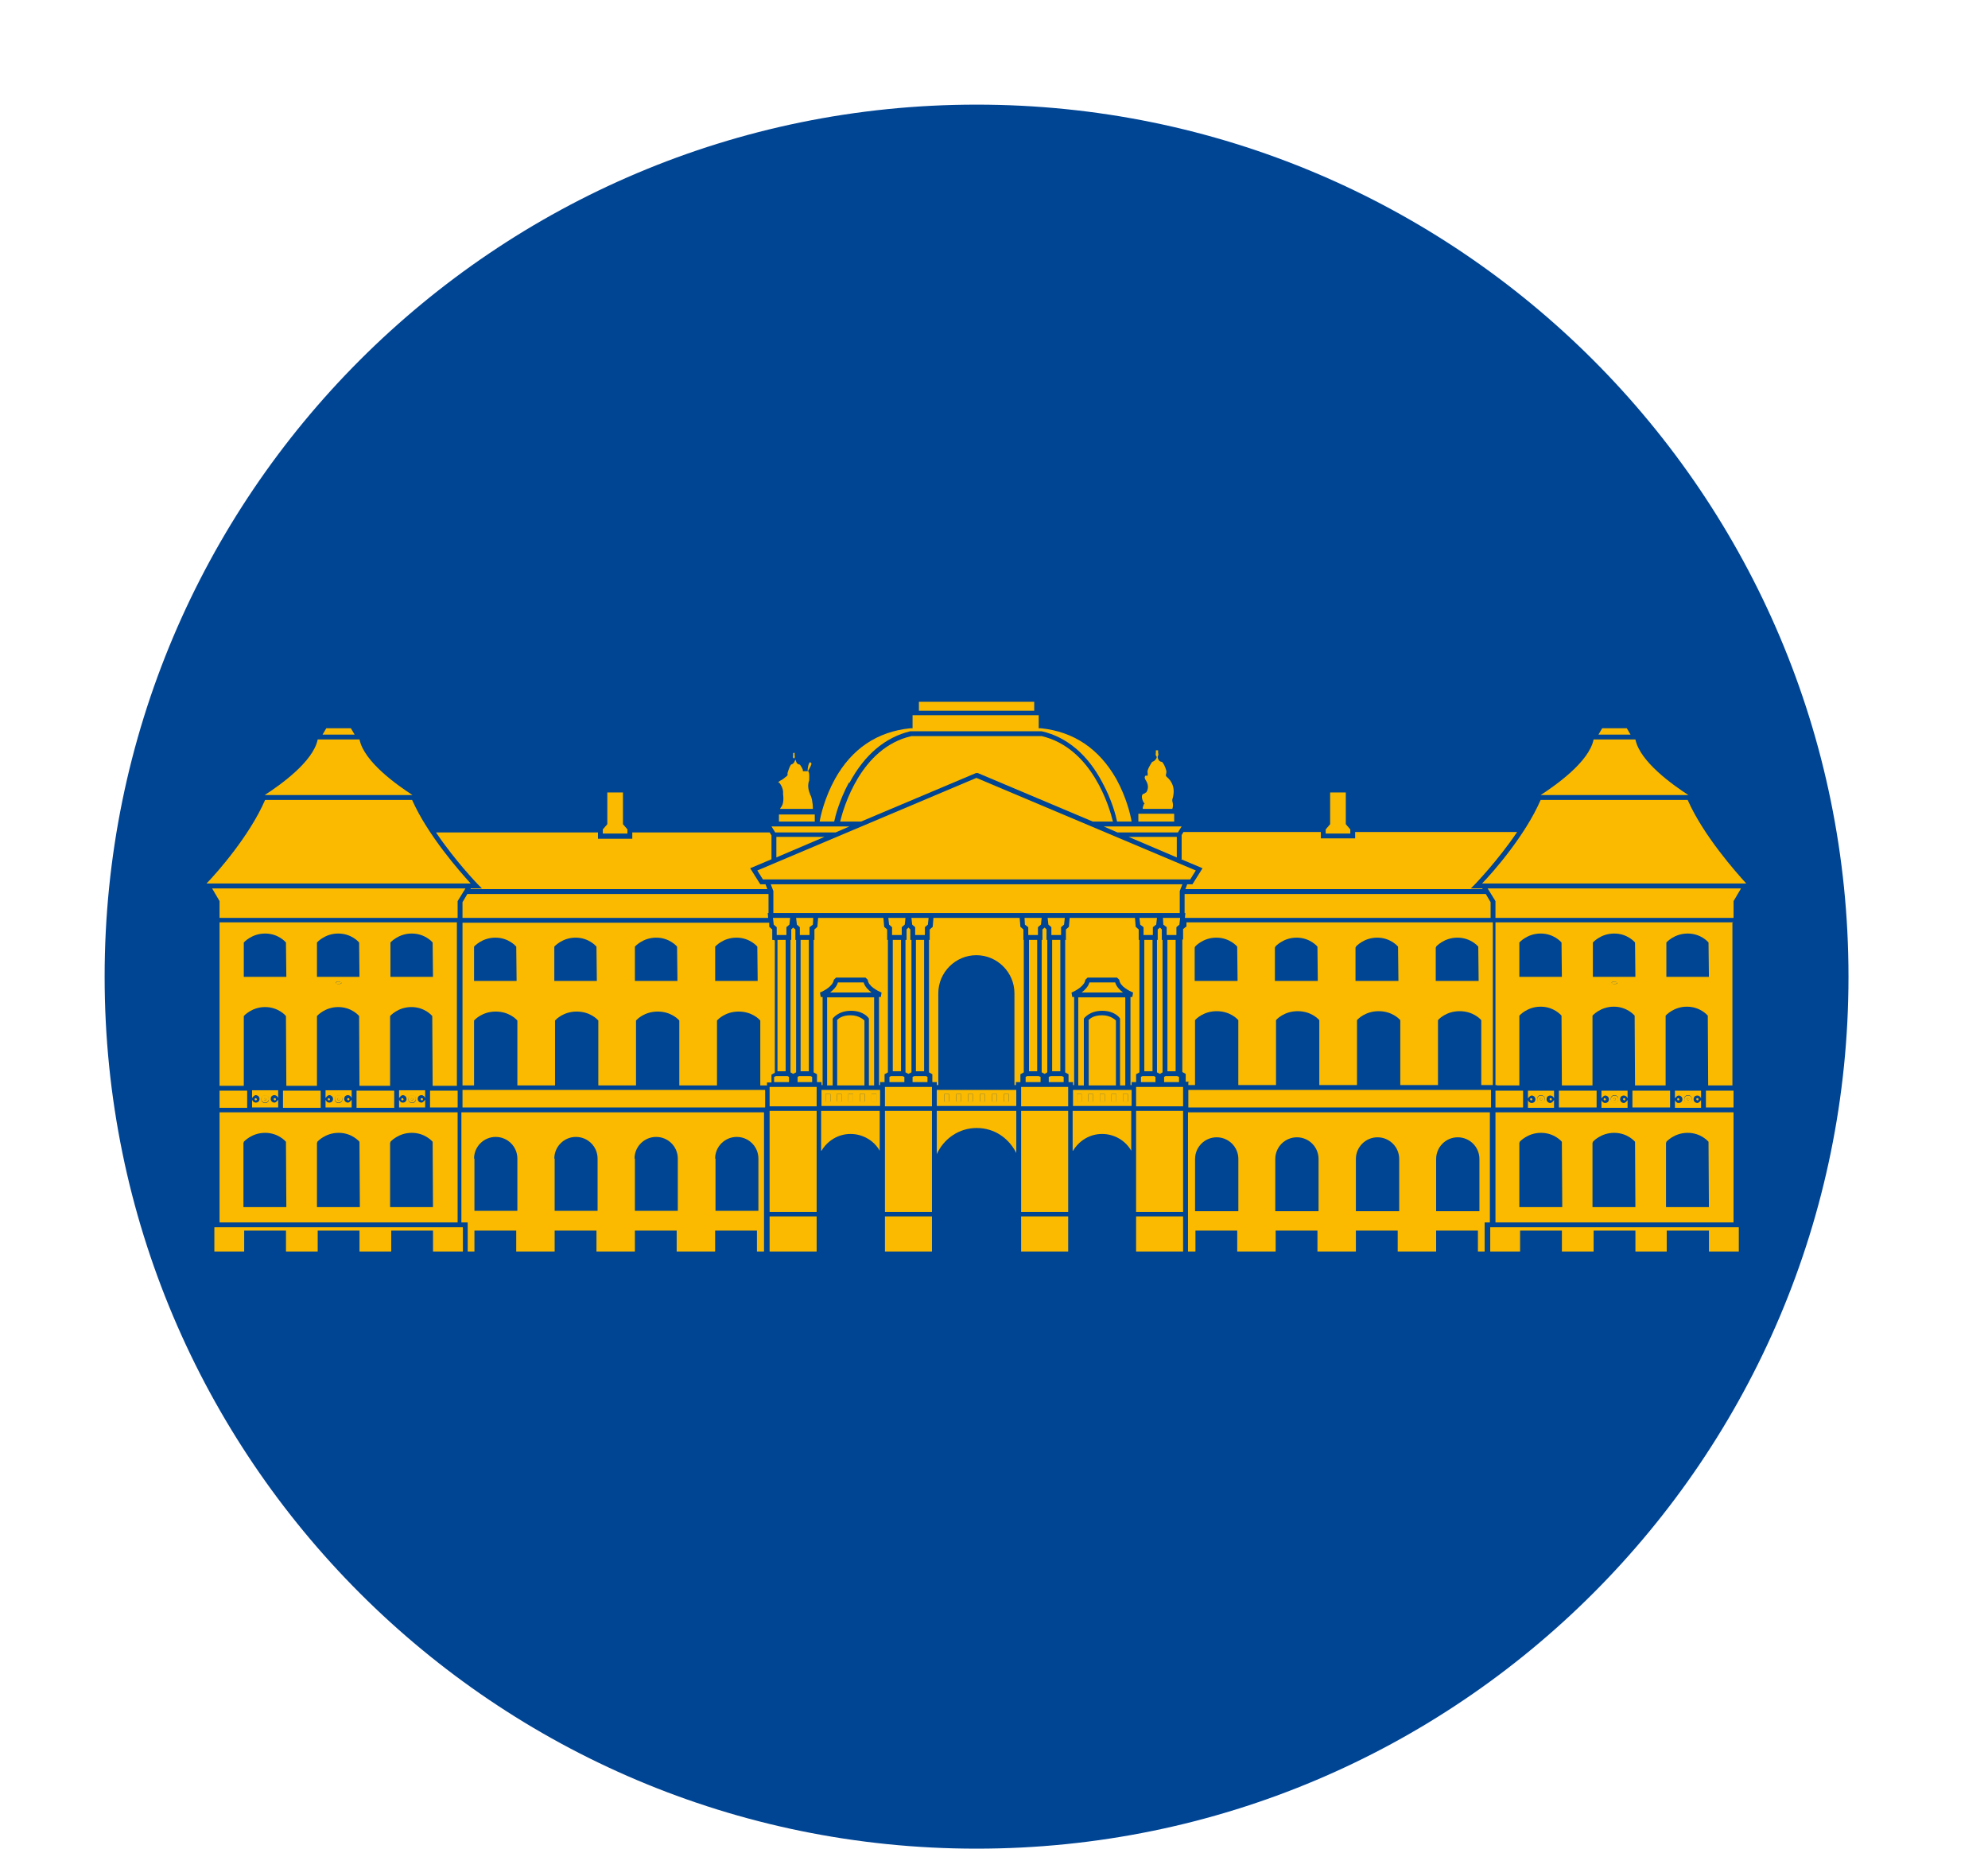 <svg width="57" height="53" viewBox="0 0 57 53" fill="none" xmlns="http://www.w3.org/2000/svg">
<g clip-path="url(#clip0_450_1403)">
<path d="M28.005 3H27.995C14.191 3 3 14.191 3 27.995V28.005C3 41.809 14.191 53 27.995 53H28.005C41.809 53 53 41.809 53 28.005V27.995C53 14.191 41.809 3 28.005 3Z" fill="#004494"/>
<path d="M13.121 26.443H6.295V31.13H6.99V29.129C6.99 29.129 7.215 28.872 7.6 28.872C7.985 28.872 8.189 29.118 8.199 29.129V29.15L8.21 31.13H9.088V29.129C9.088 29.129 9.312 28.872 9.697 28.872C10.083 28.872 10.286 29.118 10.297 29.129V29.15L10.307 31.13H11.185V29.129C11.185 29.129 11.409 28.872 11.795 28.872C12.18 28.872 12.383 29.118 12.394 29.129V29.15L12.405 31.13H13.1V26.443H13.121ZM8.221 28.006H6.99V27.021C6.99 27.021 7.215 26.764 7.6 26.764C7.985 26.764 8.189 27.01 8.199 27.021V27.043L8.21 28.006H8.221ZM9.74 28.209H9.676C9.676 28.209 9.623 28.187 9.623 28.177C9.623 28.166 9.644 28.145 9.676 28.145H9.74C9.74 28.145 9.794 28.166 9.794 28.177C9.794 28.187 9.772 28.209 9.74 28.209ZM10.318 28.006H9.088V27.021C9.088 27.021 9.312 26.764 9.697 26.764C10.083 26.764 10.286 27.01 10.297 27.021V27.043L10.307 28.006H10.318ZM12.426 28.006H11.195V27.021C11.195 27.021 11.42 26.764 11.805 26.764C12.191 26.764 12.394 27.01 12.405 27.021V27.043L12.415 28.006H12.426Z" fill="#FBBA00"/>
<path d="M22.163 26.946H22.142V26.647L22.056 26.572V26.454H13.261V31.119H13.592V29.257L13.614 29.236C13.614 29.236 13.828 29.001 14.213 29.001C14.598 29.001 14.802 29.225 14.812 29.236L14.834 29.257V31.119H15.914V29.257L15.936 29.236C15.936 29.236 16.15 29.001 16.535 29.001C16.92 29.001 17.123 29.225 17.134 29.236L17.155 29.257V31.119H18.236V29.257L18.258 29.236C18.258 29.236 18.471 29.001 18.857 29.001C19.242 29.001 19.445 29.225 19.456 29.236L19.477 29.257V31.119H20.558V29.257L20.579 29.236C20.579 29.236 20.793 29.001 21.179 29.001C21.564 29.001 21.767 29.225 21.778 29.236L21.799 29.257V31.119H21.992V31.034H22.12V30.809L22.216 30.755V26.957L22.163 26.946ZM14.823 28.123H13.592V27.139C13.592 27.139 13.817 26.882 14.202 26.882C14.588 26.882 14.791 27.128 14.802 27.139V27.16L14.812 28.123H14.823ZM17.123 28.123H15.893V27.139C15.893 27.139 16.118 26.882 16.503 26.882C16.888 26.882 17.091 27.128 17.102 27.139V27.16L17.113 28.123H17.123ZM19.434 28.123H18.204V27.139C18.204 27.139 18.429 26.882 18.814 26.882C19.199 26.882 19.402 27.128 19.413 27.139V27.16L19.424 28.123H19.434ZM21.735 28.123H20.505V27.139C20.505 27.139 20.729 26.882 21.114 26.882C21.5 26.882 21.703 27.128 21.714 27.139V27.16L21.724 28.123H21.735Z" fill="#FBBA00"/>
<path d="M13.261 35.046H13.41V35.88H13.603V35.281H14.801V35.88H15.903V35.281H17.102V35.88H18.204V35.281H19.402V35.88H20.504V35.281H21.703V35.88H21.906V31.889H13.229V35.046H13.261ZM20.504 33.216C20.504 32.873 20.782 32.595 21.125 32.595C21.467 32.595 21.745 32.873 21.745 33.216V34.714H20.515V33.216H20.504ZM18.193 33.216C18.193 32.873 18.471 32.595 18.814 32.595C19.156 32.595 19.434 32.873 19.434 33.216V34.714H18.204V33.216H18.193ZM15.893 33.216C15.893 32.873 16.171 32.595 16.513 32.595C16.856 32.595 17.134 32.873 17.134 33.216V34.714H15.903V33.216H15.893ZM13.592 33.216C13.592 32.873 13.87 32.595 14.213 32.595C14.555 32.595 14.834 32.873 14.834 33.216V34.714H13.603V33.216H13.592Z" fill="#FBBA00"/>
<path d="M7.6 31.547C7.6 31.547 7.633 31.536 7.633 31.515C7.633 31.494 7.622 31.483 7.6 31.483C7.579 31.483 7.568 31.494 7.568 31.515C7.568 31.536 7.579 31.547 7.6 31.547Z" fill="#FBBA00"/>
<path d="M7.227 31.526V31.75H7.976V31.526C7.976 31.526 7.922 31.611 7.869 31.611C7.815 31.611 7.762 31.569 7.762 31.504C7.762 31.44 7.804 31.397 7.869 31.397C7.922 31.397 7.965 31.44 7.976 31.483V31.258H7.227V31.483C7.227 31.483 7.28 31.397 7.334 31.397C7.387 31.397 7.441 31.44 7.441 31.504C7.441 31.569 7.398 31.611 7.334 31.611C7.28 31.611 7.237 31.569 7.227 31.526ZM7.601 31.408C7.655 31.408 7.708 31.451 7.708 31.515C7.708 31.579 7.665 31.622 7.601 31.622C7.537 31.622 7.494 31.579 7.494 31.515C7.494 31.451 7.537 31.408 7.601 31.408Z" fill="#FBBA00"/>
<path d="M9.709 31.547C9.709 31.547 9.741 31.536 9.741 31.515C9.741 31.494 9.73 31.483 9.709 31.483C9.687 31.483 9.677 31.494 9.677 31.515C9.677 31.536 9.687 31.547 9.709 31.547Z" fill="#FBBA00"/>
<path d="M9.334 31.526V31.75H10.083V31.526C10.083 31.526 10.03 31.611 9.976 31.611C9.922 31.611 9.869 31.569 9.869 31.504C9.869 31.44 9.912 31.397 9.976 31.397C10.03 31.397 10.072 31.44 10.083 31.483V31.258H9.334V31.483C9.334 31.483 9.387 31.397 9.441 31.397C9.494 31.397 9.548 31.44 9.548 31.504C9.548 31.569 9.505 31.611 9.441 31.611C9.387 31.611 9.345 31.569 9.334 31.526ZM9.708 31.408C9.762 31.408 9.815 31.451 9.815 31.515C9.815 31.579 9.773 31.622 9.708 31.622C9.644 31.622 9.601 31.579 9.601 31.515C9.601 31.451 9.644 31.408 9.708 31.408Z" fill="#FBBA00"/>
<path d="M11.442 31.526V31.75H12.191V31.526C12.191 31.526 12.138 31.611 12.084 31.611C12.031 31.611 11.977 31.569 11.977 31.504C11.977 31.44 12.02 31.397 12.084 31.397C12.138 31.397 12.181 31.44 12.191 31.483V31.258H11.442V31.483C11.442 31.483 11.496 31.397 11.549 31.397C11.603 31.397 11.656 31.44 11.656 31.504C11.656 31.569 11.614 31.611 11.549 31.611C11.496 31.611 11.453 31.569 11.442 31.526ZM11.817 31.408C11.87 31.408 11.924 31.451 11.924 31.515C11.924 31.579 11.881 31.622 11.817 31.622C11.753 31.622 11.71 31.579 11.71 31.515C11.71 31.451 11.753 31.408 11.817 31.408Z" fill="#FBBA00"/>
<path d="M11.816 31.547C11.816 31.547 11.848 31.536 11.848 31.515C11.848 31.494 11.838 31.483 11.816 31.483C11.795 31.483 11.784 31.494 11.784 31.515C11.784 31.536 11.795 31.547 11.816 31.547Z" fill="#FBBA00"/>
<path d="M6.295 35.046H13.121V31.889H6.295V35.046ZM11.195 32.756V32.734C11.195 32.734 11.42 32.478 11.805 32.478C12.191 32.478 12.394 32.724 12.405 32.734V32.756L12.415 34.607H11.185V32.756H11.195ZM9.098 32.756V32.734C9.098 32.734 9.323 32.478 9.708 32.478C10.093 32.478 10.297 32.724 10.307 32.734V32.756L10.318 34.607H9.088V32.756H9.098ZM6.99 32.756V32.734C6.99 32.734 7.215 32.478 7.6 32.478C7.985 32.478 8.189 32.724 8.199 32.734V32.756L8.21 34.607H6.98V32.756H6.99Z" fill="#FBBA00"/>
<path d="M23.554 31.708H25.234V31.248H23.554V31.708ZM24.988 31.365H25.127V31.579H24.988V31.365ZM24.656 31.365H24.795V31.579H24.656V31.365ZM24.324 31.365H24.463V31.579H24.324V31.365ZM23.992 31.365H24.131V31.579H23.992V31.365ZM23.671 31.365H23.811V31.579H23.671V31.365Z" fill="#FBBA00"/>
<path d="M26.86 31.708H29.139V31.248H26.86V31.708ZM28.786 31.365H28.925V31.579H28.786V31.365ZM28.444 31.365H28.583V31.579H28.444V31.365ZM28.102 31.365H28.241V31.579H28.102V31.365ZM27.759 31.365H27.898V31.579H27.759V31.365ZM27.417 31.365H27.556V31.579H27.417V31.365ZM27.074 31.365H27.213V31.579H27.074V31.365Z" fill="#FBBA00"/>
<path d="M30.766 31.708H32.446V31.248H30.766V31.708ZM32.199 31.365H32.339V31.579H32.199V31.365ZM31.868 31.365H32.007V31.579H31.868V31.365ZM31.536 31.365H31.675V31.579H31.536V31.365ZM31.204 31.365H31.343V31.579H31.204V31.365ZM30.873 31.365H31.012V31.579H30.873V31.365Z" fill="#FBBA00"/>
<path d="M13.817 25.47H13.496V25.491H22.002L21.949 25.352H21.799L21.51 24.892L22.12 24.635V23.95L22.067 23.865H18.129V24.047H17.145V23.865H12.501C13.057 24.689 13.699 25.352 13.71 25.363L13.828 25.48L13.817 25.47Z" fill="#FBBA00"/>
<path d="M23.811 31.365H23.672V31.579H23.811V31.365Z" fill="#FBBA00"/>
<path d="M24.132 31.365H23.993V31.579H24.132V31.365Z" fill="#FBBA00"/>
<path d="M24.463 31.365H24.324V31.579H24.463V31.365Z" fill="#FBBA00"/>
<path d="M24.795 31.365H24.656V31.579H24.795V31.365Z" fill="#FBBA00"/>
<path d="M25.127 31.365H24.988V31.579H25.127V31.365Z" fill="#FBBA00"/>
<path d="M27.213 31.365H27.074V31.579H27.213V31.365Z" fill="#FBBA00"/>
<path d="M27.556 31.365H27.417V31.579H27.556V31.365Z" fill="#FBBA00"/>
<path d="M27.898 31.365H27.759V31.579H27.898V31.365Z" fill="#FBBA00"/>
<path d="M28.241 31.365H28.102V31.579H28.241V31.365Z" fill="#FBBA00"/>
<path d="M28.583 31.365H28.444V31.579H28.583V31.365Z" fill="#FBBA00"/>
<path d="M28.925 31.365H28.786V31.579H28.925V31.365Z" fill="#FBBA00"/>
<path d="M31.012 31.365H30.873V31.579H31.012V31.365Z" fill="#FBBA00"/>
<path d="M31.343 31.365H31.204V31.579H31.343V31.365Z" fill="#FBBA00"/>
<path d="M31.675 31.365H31.536V31.579H31.675V31.365Z" fill="#FBBA00"/>
<path d="M32.007 31.365H31.868V31.579H32.007V31.365Z" fill="#FBBA00"/>
<path d="M32.338 31.365H32.199V31.579H32.338V31.365Z" fill="#FBBA00"/>
<path d="M7.601 31.611C7.655 31.611 7.708 31.568 7.708 31.504C7.708 31.44 7.665 31.397 7.601 31.397C7.537 31.397 7.494 31.44 7.494 31.504C7.494 31.568 7.537 31.611 7.601 31.611ZM7.601 31.483C7.601 31.483 7.633 31.493 7.633 31.515C7.633 31.536 7.623 31.547 7.601 31.547C7.58 31.547 7.569 31.536 7.569 31.515C7.569 31.493 7.58 31.483 7.601 31.483Z" fill="#FBBA00"/>
<path d="M9.709 31.611C9.762 31.611 9.816 31.568 9.816 31.504C9.816 31.44 9.773 31.397 9.709 31.397C9.644 31.397 9.602 31.44 9.602 31.504C9.602 31.568 9.644 31.611 9.709 31.611ZM9.709 31.483C9.709 31.483 9.741 31.493 9.741 31.515C9.741 31.536 9.73 31.547 9.709 31.547C9.687 31.547 9.676 31.536 9.676 31.515C9.676 31.493 9.687 31.483 9.709 31.483Z" fill="#FBBA00"/>
<path d="M11.816 31.611C11.87 31.611 11.923 31.568 11.923 31.504C11.923 31.44 11.88 31.397 11.816 31.397C11.752 31.397 11.709 31.44 11.709 31.504C11.709 31.568 11.752 31.611 11.816 31.611ZM11.816 31.483C11.816 31.483 11.848 31.493 11.848 31.515C11.848 31.536 11.837 31.547 11.816 31.547C11.795 31.547 11.784 31.536 11.784 31.515C11.784 31.493 11.795 31.483 11.816 31.483Z" fill="#FBBA00"/>
<path d="M9.741 28.145H9.677C9.677 28.145 9.623 28.166 9.623 28.177C9.623 28.187 9.644 28.209 9.677 28.209H9.741C9.741 28.209 9.794 28.187 9.794 28.177C9.794 28.166 9.773 28.145 9.741 28.145Z" fill="#FBBA00"/>
<path d="M42.878 25.834V26.315H49.705V25.834L49.919 25.47H42.653L42.878 25.834Z" fill="#FBBA00"/>
<path d="M48.912 31.269V31.75H49.704V31.269H49.008H48.912Z" fill="#FBBA00"/>
<path d="M48.399 31.483C48.399 31.483 48.367 31.494 48.367 31.515C48.367 31.536 48.378 31.547 48.399 31.547C48.421 31.547 48.431 31.536 48.431 31.515C48.431 31.494 48.421 31.483 48.399 31.483Z" fill="#FBBA00"/>
<path d="M48.773 31.493V31.269H48.024V31.493C48.024 31.493 48.078 31.408 48.131 31.408C48.185 31.408 48.238 31.451 48.238 31.515C48.238 31.579 48.196 31.622 48.131 31.622C48.078 31.622 48.035 31.579 48.024 31.536V31.761H48.773V31.536C48.773 31.536 48.72 31.622 48.666 31.622C48.613 31.622 48.559 31.579 48.559 31.515C48.559 31.451 48.602 31.408 48.666 31.408C48.72 31.408 48.763 31.45 48.773 31.493ZM48.399 31.611C48.345 31.611 48.292 31.568 48.292 31.504C48.292 31.44 48.335 31.397 48.399 31.397C48.463 31.397 48.506 31.44 48.506 31.504C48.506 31.568 48.463 31.611 48.399 31.611Z" fill="#FBBA00"/>
<path d="M48.153 31.515C48.153 31.515 48.142 31.483 48.121 31.483C48.1 31.483 48.089 31.494 48.089 31.515C48.089 31.536 48.1 31.547 48.121 31.547C48.142 31.547 48.153 31.536 48.153 31.515Z" fill="#FBBA00"/>
<path d="M48.635 31.515C48.635 31.515 48.645 31.547 48.667 31.547C48.688 31.547 48.699 31.536 48.699 31.515C48.699 31.494 48.688 31.483 48.667 31.483C48.645 31.483 48.635 31.494 48.635 31.515Z" fill="#FBBA00"/>
<path d="M46.901 31.269H46.805V31.75H47.885V31.269H47.778H46.901Z" fill="#FBBA00"/>
<path d="M46.666 31.493V31.269H45.917V31.493C45.917 31.493 45.971 31.408 46.024 31.408C46.078 31.408 46.131 31.451 46.131 31.515C46.131 31.579 46.088 31.622 46.024 31.622C45.971 31.622 45.928 31.579 45.917 31.536V31.761H46.666V31.536C46.666 31.536 46.612 31.622 46.559 31.622C46.505 31.622 46.452 31.579 46.452 31.515C46.452 31.451 46.495 31.408 46.559 31.408C46.612 31.408 46.655 31.45 46.666 31.493ZM46.291 31.611C46.238 31.611 46.184 31.568 46.184 31.504C46.184 31.44 46.227 31.397 46.291 31.397C46.356 31.397 46.398 31.44 46.398 31.504C46.398 31.568 46.356 31.611 46.291 31.611Z" fill="#FBBA00"/>
<path d="M46.291 31.483C46.291 31.483 46.259 31.494 46.259 31.515C46.259 31.536 46.27 31.547 46.291 31.547C46.312 31.547 46.323 31.536 46.323 31.515C46.323 31.494 46.312 31.483 46.291 31.483Z" fill="#FBBA00"/>
<path d="M46.045 31.515C46.045 31.515 46.034 31.483 46.013 31.483C45.991 31.483 45.98 31.494 45.98 31.515C45.98 31.536 45.991 31.547 46.013 31.547C46.034 31.547 46.045 31.536 46.045 31.515Z" fill="#FBBA00"/>
<path d="M46.537 31.515C46.537 31.515 46.548 31.547 46.569 31.547C46.591 31.547 46.601 31.536 46.601 31.515C46.601 31.494 46.591 31.483 46.569 31.483C46.548 31.483 46.537 31.494 46.537 31.515Z" fill="#FBBA00"/>
<path d="M44.794 31.269H44.697V31.75H45.778V31.269H45.671H44.794Z" fill="#FBBA00"/>
<path d="M44.558 31.493V31.269H43.809V31.493C43.809 31.493 43.862 31.408 43.916 31.408C43.969 31.408 44.023 31.451 44.023 31.515C44.023 31.579 43.98 31.622 43.916 31.622C43.862 31.622 43.819 31.579 43.809 31.536V31.761H44.558V31.536C44.558 31.536 44.504 31.622 44.451 31.622C44.397 31.622 44.344 31.579 44.344 31.515C44.344 31.451 44.386 31.408 44.451 31.408C44.504 31.408 44.547 31.45 44.558 31.493ZM44.183 31.611C44.13 31.611 44.076 31.568 44.076 31.504C44.076 31.44 44.119 31.397 44.183 31.397C44.247 31.397 44.29 31.44 44.29 31.504C44.29 31.568 44.247 31.611 44.183 31.611Z" fill="#FBBA00"/>
<path d="M44.184 31.483C44.184 31.483 44.151 31.494 44.151 31.515C44.151 31.536 44.162 31.547 44.184 31.547C44.205 31.547 44.216 31.536 44.216 31.515C44.216 31.494 44.205 31.483 44.184 31.483Z" fill="#FBBA00"/>
<path d="M43.937 31.515C43.937 31.515 43.926 31.483 43.905 31.483C43.884 31.483 43.873 31.494 43.873 31.515C43.873 31.536 43.884 31.547 43.905 31.547C43.926 31.547 43.937 31.536 43.937 31.515Z" fill="#FBBA00"/>
<path d="M44.43 31.515C44.43 31.515 44.44 31.547 44.462 31.547C44.483 31.547 44.494 31.536 44.494 31.515C44.494 31.494 44.483 31.483 44.462 31.483C44.44 31.483 44.43 31.494 44.43 31.515Z" fill="#FBBA00"/>
<path d="M42.878 31.75H42.889H43.67V31.269H43.573H42.878V31.75Z" fill="#FBBA00"/>
<path d="M13.122 31.269H12.33V31.75H13.111H13.122V31.269Z" fill="#FBBA00"/>
<path d="M7.087 31.269H6.295V31.761H7.087V31.269Z" fill="#FBBA00"/>
<path d="M7.365 31.515C7.365 31.515 7.354 31.483 7.333 31.483C7.311 31.483 7.301 31.494 7.301 31.515C7.301 31.536 7.311 31.547 7.333 31.547C7.354 31.547 7.365 31.536 7.365 31.515Z" fill="#FBBA00"/>
<path d="M7.847 31.515C7.847 31.515 7.857 31.547 7.879 31.547C7.9 31.547 7.911 31.536 7.911 31.515C7.911 31.494 7.9 31.483 7.879 31.483C7.857 31.483 7.847 31.494 7.847 31.515Z" fill="#FBBA00"/>
<path d="M9.195 31.269H8.114V31.761H9.195V31.269Z" fill="#FBBA00"/>
<path d="M9.463 31.515C9.463 31.515 9.452 31.483 9.431 31.483C9.409 31.483 9.398 31.494 9.398 31.515C9.398 31.536 9.409 31.547 9.431 31.547C9.452 31.547 9.463 31.536 9.463 31.515Z" fill="#FBBA00"/>
<path d="M9.955 31.515C9.955 31.515 9.966 31.547 9.987 31.547C10.009 31.547 10.019 31.536 10.019 31.515C10.019 31.494 10.009 31.483 9.987 31.483C9.966 31.483 9.955 31.494 9.955 31.515Z" fill="#FBBA00"/>
<path d="M11.303 31.269H10.223V31.761H11.303V31.269Z" fill="#FBBA00"/>
<path d="M11.57 31.515C11.57 31.515 11.559 31.483 11.538 31.483C11.517 31.483 11.506 31.494 11.506 31.515C11.506 31.536 11.517 31.547 11.538 31.547C11.559 31.547 11.57 31.536 11.57 31.515Z" fill="#FBBA00"/>
<path d="M12.062 31.515C12.062 31.515 12.073 31.547 12.095 31.547C12.116 31.547 12.127 31.536 12.127 31.515C12.127 31.494 12.116 31.483 12.095 31.483C12.073 31.483 12.062 31.494 12.062 31.515Z" fill="#FBBA00"/>
<path d="M22.035 25.63H13.4L13.261 25.865V26.315H22.024L22.013 26.176H22.035V25.63Z" fill="#FBBA00"/>
<path d="M22.26 24.582L23.64 23.993H22.26V24.582Z" fill="#FBBA00"/>
<path d="M34.286 24.956L27.995 22.302L21.714 24.956L21.874 25.213H34.126L34.286 24.956Z" fill="#FBBA00"/>
<path d="M31.311 23.554H31.91C31.814 23.158 31.322 21.446 29.867 21.104H26.133C24.677 21.436 24.185 23.158 24.089 23.554H24.688L27.984 22.163H28.037L31.333 23.554H31.311Z" fill="#FBBA00"/>
<path d="M32.36 23.993L33.741 24.582V23.993H32.36Z" fill="#FBBA00"/>
<path d="M22.099 25.352L22.174 25.545V26.176H33.826V25.545L33.901 25.352H22.099Z" fill="#FBBA00"/>
<path d="M42.739 26.315V25.865L42.6 25.63H33.965V26.176H33.986L33.975 26.315H42.739Z" fill="#FBBA00"/>
<path d="M33.837 26.315H33.345L33.355 26.508L33.452 26.582V26.807H33.73V26.582L33.816 26.508L33.837 26.315Z" fill="#FBBA00"/>
<path d="M23.415 31.162H22.066V31.718H23.415V31.162Z" fill="#FBBA00"/>
<path d="M33.045 26.946H32.81V30.713H33.045V26.946Z" fill="#FBBA00"/>
<path d="M32.713 30.873V31.023H33.13V30.873L33.087 30.852H32.756L32.713 30.873Z" fill="#FBBA00"/>
<path d="M33.258 26.593L33.194 26.646V26.946H33.173V30.744L33.258 30.787L33.333 30.744V26.946H33.312V26.646L33.258 26.593Z" fill="#FBBA00"/>
<path d="M33.173 26.315H32.67L32.691 26.508L32.788 26.582V26.807H33.055V26.582L33.151 26.508L33.173 26.315Z" fill="#FBBA00"/>
<path d="M32.67 26.946H32.649V26.647L32.563 26.572L32.542 26.315H30.669L30.648 26.572L30.562 26.647V26.946H30.541V30.745L30.637 30.798V31.023H30.766V31.108H30.798V28.583H30.744L30.723 28.455C30.83 28.412 31.097 28.273 31.119 28.091L31.183 28.027H32.028L32.093 28.091C32.103 28.273 32.381 28.412 32.488 28.455L32.467 28.583H32.413V31.108H32.446V31.023H32.574V30.798L32.67 30.745V26.946Z" fill="#FBBA00"/>
<path d="M31.215 29.257V31.119H31.996V29.257C31.996 29.257 31.857 29.107 31.6 29.107C31.343 29.107 31.236 29.214 31.204 29.257H31.215Z" fill="#FBBA00"/>
<path d="M30.927 31.119H31.076V29.204C31.076 29.204 31.226 28.979 31.601 28.979C31.975 28.979 32.114 29.193 32.114 29.204V29.236V31.119H32.264V28.594H30.916V31.119H30.927Z" fill="#FBBA00"/>
<path d="M31.611 28.455H32.199C32.103 28.38 32.007 28.284 31.975 28.166H31.236C31.204 28.284 31.108 28.38 31.012 28.455H31.622H31.611Z" fill="#FBBA00"/>
<path d="M29.953 26.593L29.889 26.646V26.946H29.867V30.744L29.953 30.787L30.028 30.744V26.946H30.006V26.646L29.953 26.593Z" fill="#FBBA00"/>
<path d="M30.402 26.946H30.167V30.713H30.402V26.946Z" fill="#FBBA00"/>
<path d="M29.738 26.946H29.503V30.713H29.738V26.946Z" fill="#FBBA00"/>
<path d="M29.407 30.873V31.023H29.835V30.873L29.782 30.852H29.45L29.407 30.873Z" fill="#FBBA00"/>
<path d="M30.07 30.873V31.023H30.498V30.873L30.445 30.852H30.124L30.07 30.873Z" fill="#FBBA00"/>
<path d="M30.53 26.315H30.038L30.059 26.508L30.145 26.582V26.807H30.423V26.582L30.509 26.508L30.53 26.315Z" fill="#FBBA00"/>
<path d="M29.867 26.315H29.375L29.386 26.508L29.482 26.582V26.807H29.76V26.582L29.846 26.508L29.867 26.315Z" fill="#FBBA00"/>
<path d="M29.364 26.946H29.343V26.647L29.257 26.572L29.236 26.315H26.764L26.743 26.572L26.657 26.647V26.946H26.636V30.745L26.732 30.798V31.023H26.86V31.108H26.903V28.476C26.903 27.877 27.395 27.385 27.995 27.385C28.594 27.385 29.086 27.877 29.086 28.476V31.108H29.129V31.023H29.257V30.798L29.354 30.745V26.946H29.364Z" fill="#FBBA00"/>
<path d="M26.047 26.593L25.994 26.646V26.946H25.962V30.744L26.047 30.787L26.133 30.744V26.946H26.101V26.646L26.047 26.593Z" fill="#FBBA00"/>
<path d="M26.496 26.946H26.261V30.713H26.496V26.946Z" fill="#FBBA00"/>
<path d="M25.833 26.946H25.598V30.713H25.833V26.946Z" fill="#FBBA00"/>
<path d="M25.502 30.873V31.023H25.93V30.873L25.876 30.852H25.545L25.502 30.873Z" fill="#FBBA00"/>
<path d="M26.165 30.873V31.023H26.593V30.873L26.55 30.852H26.218L26.165 30.873Z" fill="#FBBA00"/>
<path d="M26.625 26.315H26.133L26.154 26.508L26.24 26.582V26.807H26.518V26.582L26.604 26.508L26.625 26.315Z" fill="#FBBA00"/>
<path d="M25.962 26.315H25.47L25.491 26.508L25.577 26.582V26.807H25.855V26.582L25.941 26.508L25.962 26.315Z" fill="#FBBA00"/>
<path d="M25.458 26.946H25.437V26.647L25.351 26.572L25.33 26.315H23.457L23.436 26.572L23.351 26.647V26.946H23.329V30.745L23.425 30.798V31.023H23.554V31.108H23.586V28.583H23.532L23.511 28.455C23.618 28.412 23.886 28.273 23.907 28.091L23.971 28.027H24.816L24.881 28.091C24.891 28.273 25.169 28.412 25.276 28.455L25.255 28.583H25.202V31.108H25.234V31.023H25.362V30.798L25.458 30.745V26.946Z" fill="#FBBA00"/>
<path d="M24.004 29.257V31.119H24.785V29.257C24.785 29.257 24.646 29.107 24.389 29.107C24.132 29.107 24.025 29.214 23.993 29.257H24.004Z" fill="#FBBA00"/>
<path d="M23.726 31.119H23.875V29.204C23.875 29.204 24.025 28.979 24.4 28.979C24.774 28.979 24.913 29.193 24.913 29.204V29.236V31.119H25.063V28.594H23.715V31.119H23.726Z" fill="#FBBA00"/>
<path d="M24.763 28.166H24.024C23.992 28.284 23.896 28.38 23.8 28.455H24.988C24.891 28.38 24.795 28.284 24.763 28.166Z" fill="#FBBA00"/>
<path d="M22.741 26.593L22.687 26.646V26.946H22.666V30.744L22.741 30.787L22.826 30.744V26.946H22.805V26.646L22.741 26.593Z" fill="#FBBA00"/>
<path d="M23.191 26.946H22.955V30.713H23.191V26.946Z" fill="#FBBA00"/>
<path d="M22.869 30.873V31.023H23.286V30.873L23.244 30.852H22.912L22.869 30.873Z" fill="#FBBA00"/>
<path d="M23.318 26.315H23.072H22.826L22.848 26.508L22.933 26.582V26.807H23.072H23.211V26.582L23.308 26.508L23.318 26.315Z" fill="#FBBA00"/>
<path d="M22.655 26.315H22.409H22.163L22.184 26.508L22.27 26.582V26.807H22.409H22.548V26.582L22.634 26.508L22.655 26.315Z" fill="#FBBA00"/>
<path d="M22.527 26.946H22.292V30.713H22.527V26.946Z" fill="#FBBA00"/>
<path d="M22.195 30.873V31.023H22.623V30.873L22.581 30.852H22.249L22.195 30.873Z" fill="#FBBA00"/>
<path d="M26.721 31.162H25.373V31.718H26.721V31.162Z" fill="#FBBA00"/>
<path d="M30.627 31.162H29.278V31.718H30.627V31.162Z" fill="#FBBA00"/>
<path d="M33.922 31.162H32.574V31.718H33.922V31.162Z" fill="#FBBA00"/>
<path d="M33.377 30.873V31.023H33.805V30.873L33.751 30.852H33.42L33.377 30.873Z" fill="#FBBA00"/>
<path d="M33.708 26.946H33.473V30.713H33.708V26.946Z" fill="#FBBA00"/>
<path d="M21.938 31.248H13.261V31.75H21.938V31.248Z" fill="#FBBA00"/>
<path d="M23.415 31.847H22.066V34.746H23.415V31.847Z" fill="#FBBA00"/>
<path d="M23.554 32.992C23.725 32.703 24.035 32.51 24.388 32.51C24.741 32.51 25.062 32.703 25.223 32.992V31.847H23.543V32.992H23.554Z" fill="#FBBA00"/>
<path d="M26.721 31.847H25.373V34.746H26.721V31.847Z" fill="#FBBA00"/>
<path d="M26.86 33.088C27.064 32.639 27.502 32.339 28.005 32.339C28.508 32.339 28.925 32.628 29.139 33.056V31.847H26.86V33.088Z" fill="#FBBA00"/>
<path d="M29.278 33.644V34.746H30.627V31.847H29.278V33.644Z" fill="#FBBA00"/>
<path d="M30.766 32.992C30.937 32.703 31.247 32.51 31.6 32.51C31.953 32.51 32.274 32.703 32.435 32.992V31.847H30.755V32.992H30.766Z" fill="#FBBA00"/>
<path d="M33.922 31.847H32.574V34.746H33.922V31.847Z" fill="#FBBA00"/>
<path d="M42.75 31.248H34.072V31.75H42.75V31.248Z" fill="#FBBA00"/>
<path d="M34.072 31.023V31.108H34.264V29.247L34.286 29.225C34.286 29.225 34.5 28.99 34.885 28.99C35.27 28.99 35.473 29.215 35.484 29.225L35.505 29.247V31.108H36.586V29.247L36.607 29.225C36.607 29.225 36.821 28.99 37.207 28.99C37.592 28.99 37.795 29.215 37.806 29.225L37.827 29.247V31.108H38.908V29.247L38.929 29.225C38.929 29.225 39.143 28.99 39.529 28.99C39.914 28.99 40.117 29.215 40.128 29.225L40.149 29.247V31.108H41.23V29.247L41.251 29.225C41.251 29.225 41.465 28.99 41.85 28.99C42.236 28.99 42.439 29.215 42.45 29.225L42.471 29.247V31.108H42.803V26.443H34.018V26.561L33.922 26.636V26.936H33.9V30.734L33.997 30.788V31.012H34.125L34.072 31.023ZM41.176 27.16V27.139C41.176 27.139 41.401 26.882 41.786 26.882C42.171 26.882 42.375 27.128 42.385 27.139V27.16L42.396 28.123H41.166V27.16H41.176ZM38.876 27.16V27.139C38.876 27.139 39.1 26.882 39.486 26.882C39.871 26.882 40.074 27.128 40.085 27.139V27.16L40.096 28.123H38.865V27.16H38.876ZM36.565 27.16V27.139C36.565 27.139 36.789 26.882 37.175 26.882C37.56 26.882 37.763 27.128 37.774 27.139V27.16L37.784 28.123H36.554V27.16H36.565ZM34.264 27.16V27.139C34.264 27.139 34.489 26.882 34.874 26.882C35.259 26.882 35.463 27.128 35.473 27.139V27.16L35.484 28.123H34.254V27.16H34.264Z" fill="#FBBA00"/>
<path d="M46.644 20.879H45.938L45.831 21.061H46.751L46.644 20.879Z" fill="#FBBA00"/>
<path d="M48.356 22.794H48.41C47.982 22.516 47.019 21.842 46.891 21.2H45.692C45.564 21.842 44.601 22.516 44.173 22.794H48.356Z" fill="#FBBA00"/>
<path d="M38.716 23.779L38.587 23.629V22.72H38.138V23.629L38.01 23.779V23.897H38.716V23.779Z" fill="#FBBA00"/>
<path d="M33.869 24.635L34.479 24.892L34.19 25.352H34.04L33.987 25.491H42.504V25.47H42.172L42.29 25.352C42.29 25.352 42.943 24.678 43.499 23.854H38.855V24.036H37.871V23.854H33.933L33.88 23.94V24.624L33.869 24.635Z" fill="#FBBA00"/>
<path d="M32.039 23.865H33.773L33.88 23.693H33.805H32.499H31.644L32.039 23.865Z" fill="#FBBA00"/>
<path d="M33.666 23.33H32.649H32.639V23.554H33.666V23.33Z" fill="#FBBA00"/>
<path d="M32.799 23.052L32.767 23.148C32.767 23.148 32.767 23.169 32.767 23.191H33.612C33.655 23.084 33.612 22.966 33.612 22.966V22.945V22.923C33.719 22.591 33.59 22.388 33.462 22.281L33.43 22.249V22.206C33.43 22.206 33.451 22.131 33.441 22.099C33.409 21.971 33.344 21.853 33.312 21.842C33.27 21.842 33.216 21.81 33.195 21.725V21.682L33.205 21.66C33.205 21.66 33.227 21.639 33.205 21.586V21.553C33.205 21.553 33.205 21.521 33.205 21.511C33.205 21.511 33.184 21.511 33.173 21.511C33.163 21.511 33.152 21.511 33.141 21.511C33.141 21.511 33.141 21.543 33.141 21.553V21.586C33.13 21.628 33.141 21.66 33.141 21.66L33.163 21.693V21.725C33.13 21.8 33.077 21.832 33.034 21.842C33.034 21.842 32.938 21.982 32.906 22.088C32.906 22.088 32.895 22.131 32.906 22.163V22.238H32.842C32.831 22.26 32.82 22.27 32.82 22.281C32.82 22.324 32.852 22.377 32.863 22.388C32.959 22.549 32.895 22.677 32.863 22.72H32.852L32.831 22.741C32.756 22.763 32.745 22.795 32.745 22.805C32.724 22.88 32.777 22.987 32.799 23.019L32.82 23.041L32.799 23.052Z" fill="#FBBA00"/>
<path d="M29.653 20.12H26.347V20.376H29.653V20.12Z" fill="#FBBA00"/>
<path d="M24.357 22.442C24.785 21.639 25.384 21.136 26.101 20.965H29.867C30.584 21.125 31.194 21.639 31.611 22.442C31.879 22.934 31.997 23.394 32.029 23.554H32.446C32.414 23.362 32.296 22.859 32.007 22.334C31.515 21.468 30.788 20.976 29.846 20.879H29.782V20.505H26.165V20.879H26.101C25.149 20.976 24.421 21.468 23.94 22.334C23.651 22.859 23.533 23.362 23.501 23.554H23.918C23.95 23.394 24.068 22.944 24.336 22.442H24.357Z" fill="#FBBA00"/>
<path d="M22.762 21.746L22.784 21.724C22.784 21.724 22.795 21.703 22.784 21.65V21.628C22.784 21.617 22.784 21.596 22.784 21.585C22.784 21.585 22.773 21.585 22.762 21.585C22.752 21.585 22.752 21.585 22.741 21.585C22.741 21.585 22.741 21.617 22.741 21.628V21.65C22.73 21.703 22.741 21.724 22.741 21.724L22.762 21.746Z" fill="#FBBA00"/>
<path d="M22.334 22.442H22.345C22.345 22.442 22.473 22.591 22.452 22.763C22.462 22.838 22.484 23.052 22.387 23.148C22.387 23.159 22.366 23.18 22.366 23.191H23.308C23.308 23.009 23.265 22.816 23.222 22.773V22.752C23.222 22.752 23.126 22.559 23.201 22.378C23.201 22.303 23.211 22.196 23.19 22.142L23.169 22.099L23.19 22.067C23.19 22.067 23.265 21.939 23.265 21.896V21.885C23.254 21.864 23.233 21.853 23.222 21.853C23.222 21.853 23.179 21.875 23.158 22.046V22.11H23.019V22.067C22.965 21.95 22.933 21.917 22.922 21.917C22.88 21.917 22.837 21.885 22.815 21.8V21.778L22.794 21.8C22.773 21.875 22.73 21.907 22.687 21.917C22.655 21.939 22.612 22.056 22.58 22.163C22.58 22.163 22.58 22.196 22.58 22.206V22.228L22.559 22.249C22.484 22.313 22.43 22.356 22.377 22.378C22.355 22.388 22.323 22.42 22.312 22.431C22.312 22.431 22.334 22.442 22.366 22.452H22.387L22.334 22.442Z" fill="#FBBA00"/>
<path d="M23.361 23.351H22.334V23.554H23.361V23.351Z" fill="#FBBA00"/>
<path d="M23.96 23.865L24.356 23.693H22.195H22.12L22.227 23.865H23.96Z" fill="#FBBA00"/>
<path d="M17.99 23.897V23.779L17.862 23.629V22.72H17.637H17.413V23.629L17.284 23.779V23.897H17.637H17.99Z" fill="#FBBA00"/>
<path d="M10.061 20.879H9.355L9.248 21.061H10.168L10.061 20.879Z" fill="#FBBA00"/>
<path d="M11.774 22.794H11.827C11.399 22.516 10.436 21.842 10.308 21.2H9.109C8.981 21.842 8.018 22.516 7.59 22.794H11.774Z" fill="#FBBA00"/>
<path d="M11.827 22.934H7.601C7.162 23.95 6.242 24.999 5.921 25.33H13.496C13.186 24.988 12.266 23.95 11.816 22.934H11.827Z" fill="#FBBA00"/>
<path d="M44.173 22.934C43.734 23.95 42.814 24.999 42.493 25.33H50.069C49.758 24.988 48.838 23.95 48.389 22.934H44.162H44.173Z" fill="#FBBA00"/>
<path d="M6.295 26.315H13.121V25.834L13.346 25.47H6.081L6.295 25.834V26.315Z" fill="#FBBA00"/>
<path d="M6.156 35.185H6.146V35.88H7.001V35.281H8.2V35.88H9.109V35.281H10.308V35.88H11.217V35.281H12.416V35.88H13.272V35.185H13.261H6.156Z" fill="#FBBA00"/>
<path d="M23.415 34.874H22.066V35.88H23.415V34.874Z" fill="#FBBA00"/>
<path d="M26.721 34.874H25.373V35.88H26.721V34.874Z" fill="#FBBA00"/>
<path d="M30.627 34.874H29.278V35.88H30.627V34.874Z" fill="#FBBA00"/>
<path d="M33.922 34.874H32.574V35.88H33.922V34.874Z" fill="#FBBA00"/>
<path d="M42.739 31.889H34.062V35.88H34.276V35.281H35.474V35.88H36.576V35.281H37.774V35.88H38.876V35.281H40.075V35.88H41.177V35.281H42.375V35.88H42.568V35.046H42.718V31.889H42.739ZM35.495 34.725H34.265V33.227C34.265 32.884 34.543 32.606 34.885 32.606C35.228 32.606 35.506 32.884 35.506 33.227V34.725H35.495ZM37.796 34.725H36.565V33.227C36.565 32.884 36.843 32.606 37.186 32.606C37.528 32.606 37.806 32.884 37.806 33.227V34.725H37.796ZM40.107 34.725H38.876V33.227C38.876 32.884 39.155 32.606 39.497 32.606C39.839 32.606 40.118 32.884 40.118 33.227V34.725H40.107ZM42.407 34.725H41.177V33.227C41.177 32.884 41.455 32.606 41.797 32.606C42.14 32.606 42.418 32.884 42.418 33.227V34.725H42.407Z" fill="#FBBA00"/>
<path d="M42.739 35.185H42.728V35.88H43.584V35.281H44.783V35.88H45.692V35.281H46.891V35.88H47.789V35.281H48.999V35.88H49.855V35.185H49.833H42.739Z" fill="#FBBA00"/>
<path d="M42.878 35.046H49.704V31.889H42.878V35.046ZM47.778 32.756V32.734C47.778 32.734 48.003 32.478 48.388 32.478C48.773 32.478 48.977 32.724 48.987 32.734V32.756L48.998 34.607H47.768V32.756H47.778ZM45.671 32.756V32.734C45.671 32.734 45.895 32.478 46.281 32.478C46.666 32.478 46.869 32.724 46.88 32.734V32.756L46.89 34.607H45.66V32.756H45.671ZM43.573 32.756V32.734C43.573 32.734 43.798 32.478 44.183 32.478C44.569 32.478 44.772 32.724 44.782 32.734V32.756L44.793 34.607H43.563V32.756H43.573Z" fill="#FBBA00"/>
<path d="M49.704 26.443H42.878V31.108H42.889C42.889 31.108 42.921 31.108 42.931 31.119H43.563V29.118C43.563 29.118 43.787 28.861 44.173 28.861C44.558 28.861 44.761 29.108 44.772 29.118V29.14L44.782 31.119H45.66V29.118C45.66 29.118 45.885 28.861 46.27 28.861C46.655 28.861 46.858 29.108 46.869 29.118V29.14L46.88 31.119H47.757V29.118C47.757 29.118 47.982 28.861 48.367 28.861C48.752 28.861 48.955 29.108 48.966 29.118V29.14L48.977 31.119H49.672V26.433L49.704 26.443ZM44.793 28.006H43.563V27.021C43.563 27.021 43.787 26.764 44.173 26.764C44.558 26.764 44.761 27.01 44.772 27.021V27.043L44.782 28.006H44.793ZM46.323 28.209H46.259C46.259 28.209 46.206 28.187 46.206 28.177C46.206 28.166 46.227 28.145 46.259 28.145H46.323C46.323 28.145 46.377 28.166 46.377 28.177C46.377 28.187 46.355 28.209 46.323 28.209ZM46.901 28.006H45.671V27.021C45.671 27.021 45.895 26.764 46.281 26.764C46.666 26.764 46.869 27.01 46.88 27.021V27.043L46.89 28.006H46.901ZM49.009 28.006H47.778V27.021C47.778 27.021 48.003 26.764 48.388 26.764C48.773 26.764 48.977 27.01 48.987 27.021V27.043L48.998 28.006H49.009Z" fill="#FBBA00"/>
<path d="M48.399 31.408C48.346 31.408 48.292 31.451 48.292 31.515C48.292 31.579 48.335 31.622 48.399 31.622C48.463 31.622 48.506 31.579 48.506 31.515C48.506 31.451 48.463 31.408 48.399 31.408ZM48.399 31.547C48.399 31.547 48.367 31.536 48.367 31.515C48.367 31.493 48.378 31.483 48.399 31.483C48.42 31.483 48.431 31.493 48.431 31.515C48.431 31.536 48.42 31.547 48.399 31.547Z" fill="#FBBA00"/>
<path d="M46.292 31.408C46.238 31.408 46.185 31.451 46.185 31.515C46.185 31.579 46.227 31.622 46.292 31.622C46.356 31.622 46.399 31.579 46.399 31.515C46.399 31.451 46.356 31.408 46.292 31.408ZM46.292 31.547C46.292 31.547 46.26 31.536 46.26 31.515C46.26 31.493 46.27 31.483 46.292 31.483C46.313 31.483 46.324 31.493 46.324 31.515C46.324 31.536 46.313 31.547 46.292 31.547Z" fill="#FBBA00"/>
<path d="M44.183 31.408C44.13 31.408 44.076 31.451 44.076 31.515C44.076 31.579 44.119 31.622 44.183 31.622C44.247 31.622 44.29 31.579 44.29 31.515C44.29 31.451 44.247 31.408 44.183 31.408ZM44.183 31.547C44.183 31.547 44.151 31.536 44.151 31.515C44.151 31.493 44.162 31.483 44.183 31.483C44.205 31.483 44.215 31.493 44.215 31.515C44.215 31.536 44.205 31.547 44.183 31.547Z" fill="#FBBA00"/>
<path d="M46.323 28.145H46.259C46.259 28.145 46.205 28.166 46.205 28.177C46.205 28.187 46.227 28.209 46.259 28.209H46.323C46.323 28.209 46.376 28.187 46.376 28.177C46.376 28.166 46.355 28.145 46.323 28.145Z" fill="#FBBA00"/>
</g>
<defs>
<clipPath id="clip0_450_1403">
<rect width="50" height="50" fill="white" transform="translate(3 3)"/>
</clipPath>
</defs>
</svg>
